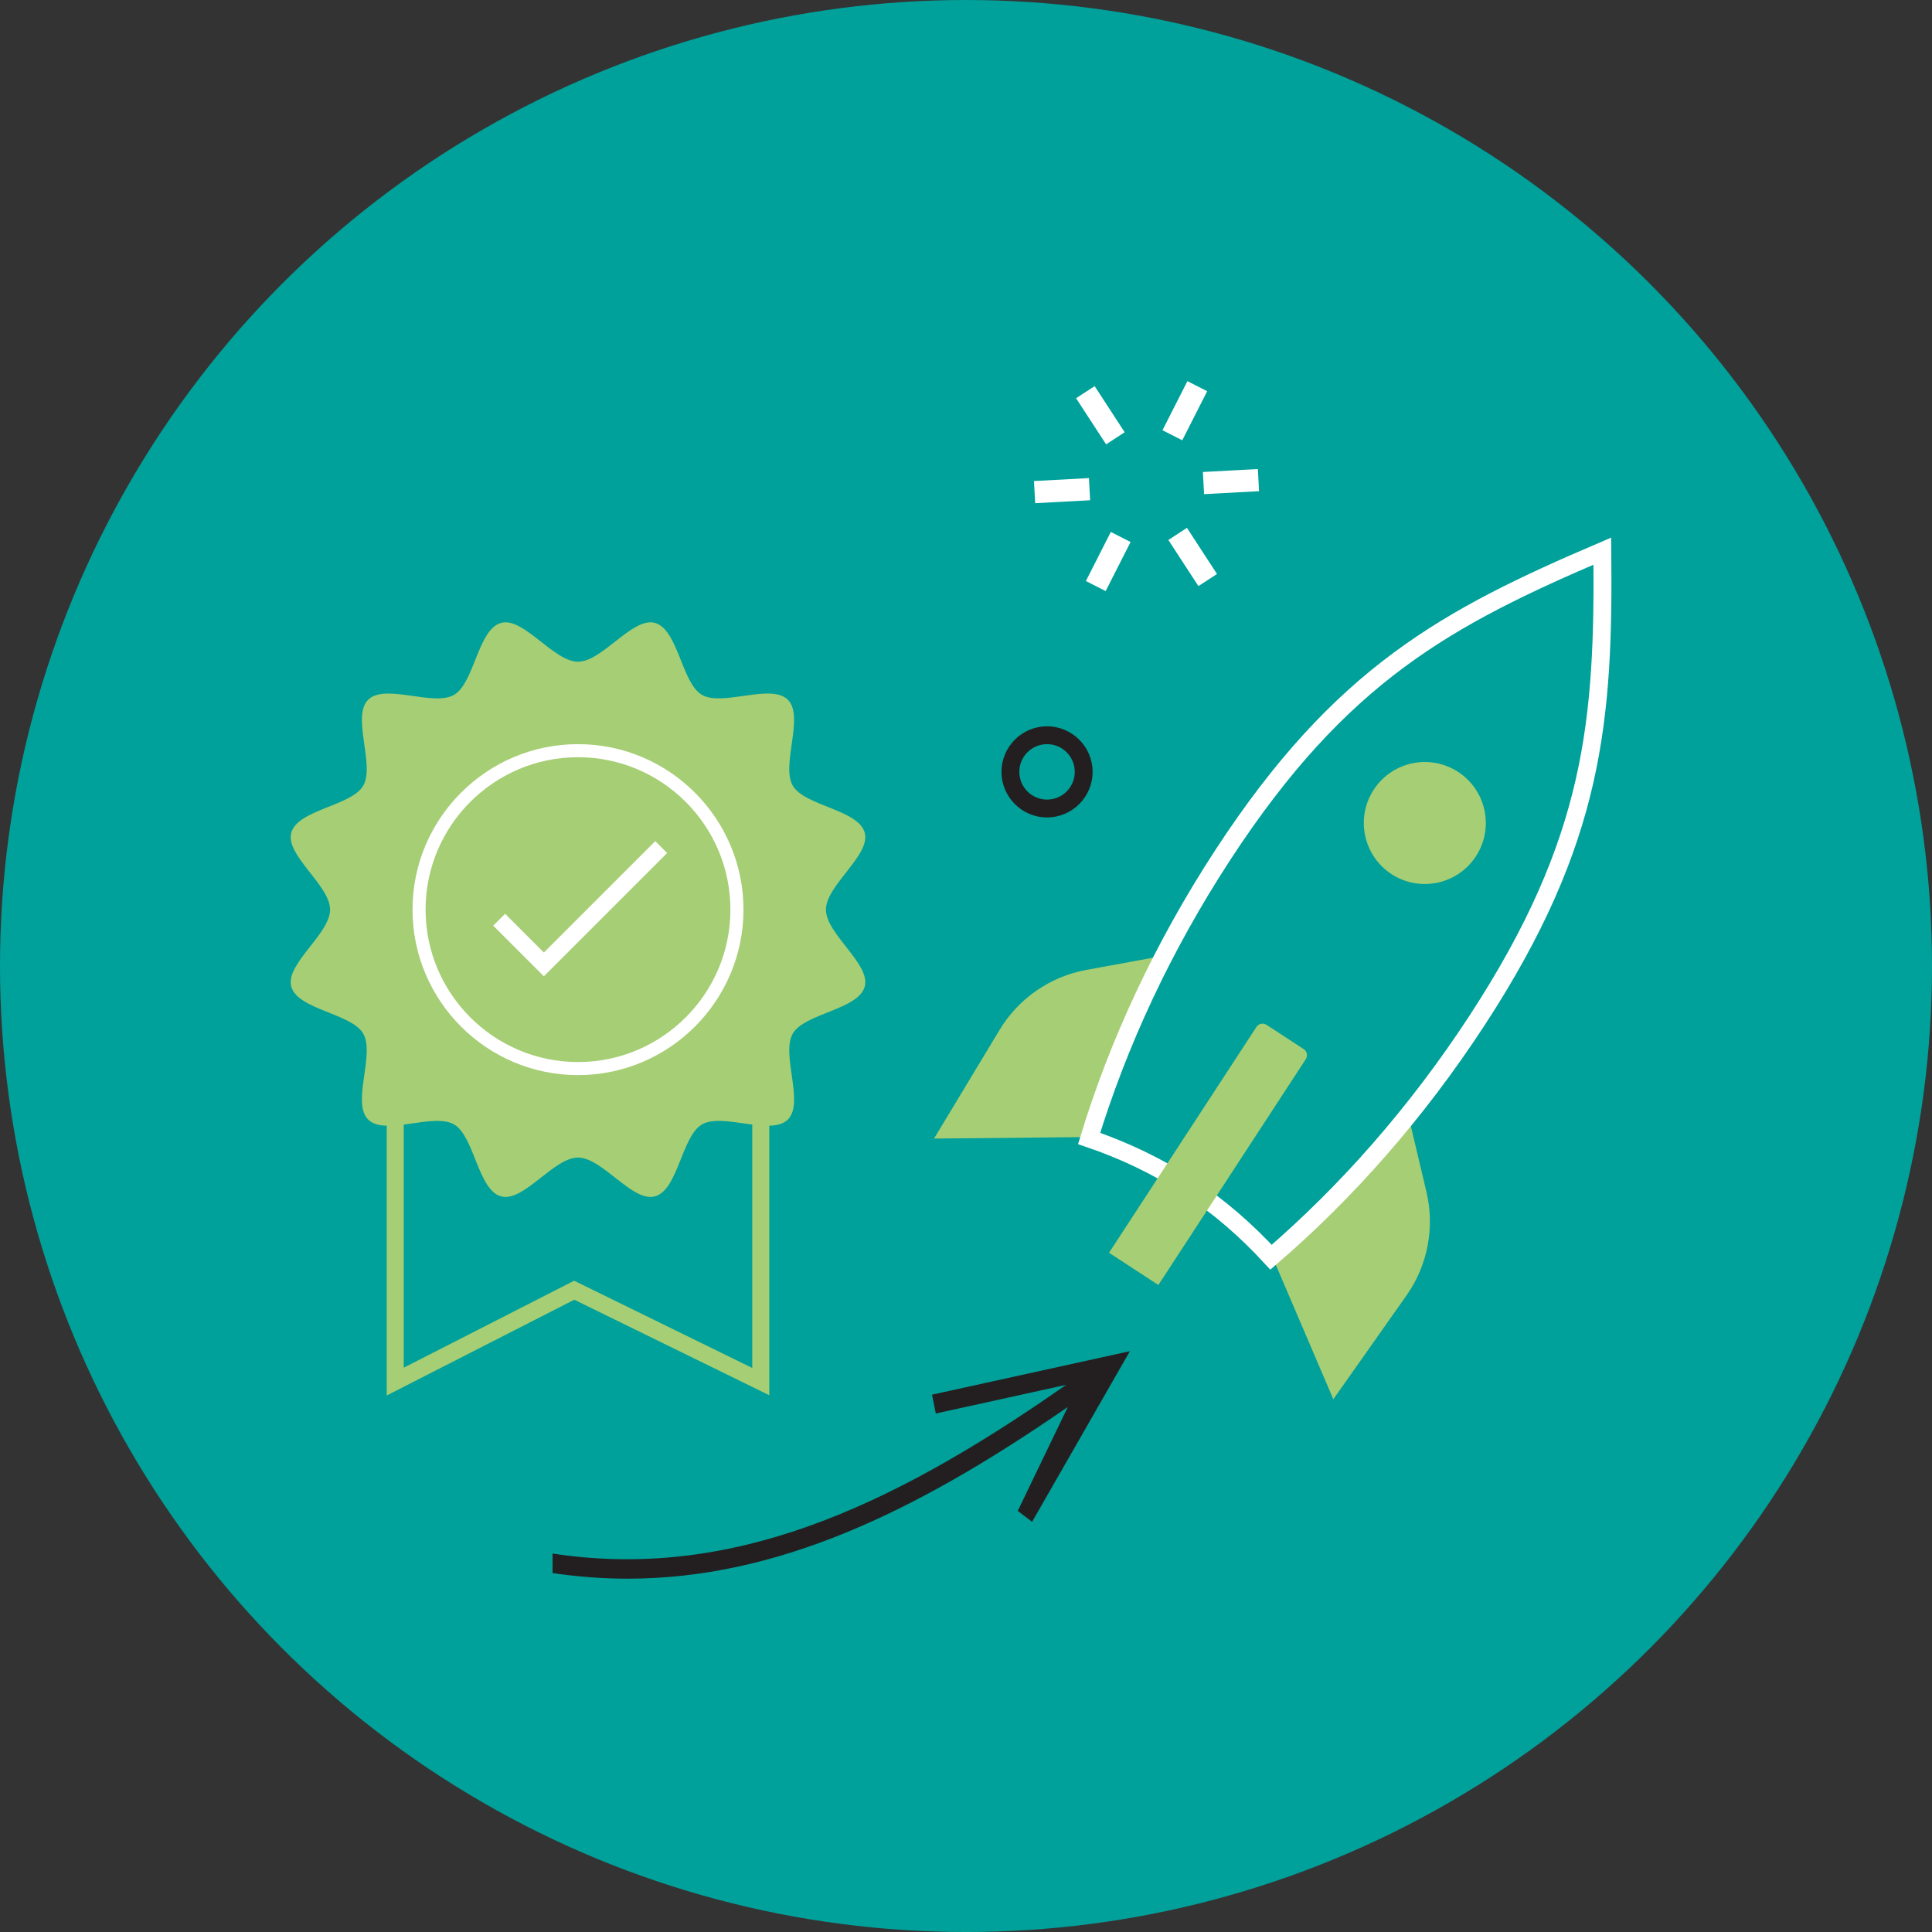 <?xml version="1.0" encoding="UTF-8"?>
<svg xmlns="http://www.w3.org/2000/svg" id="Layer_1" viewBox="0 0 161.841 161.841">
  <rect x="0" y="0" width="161.841" height="161.841" fill="#333333" stroke="none"/>
  <defs>
    <style>
      .cls-1 {
        fill: none;
        stroke: #a6ce74;
        stroke-width: 1.425px;
      }

      .cls-1, .cls-2, .cls-3 {
        stroke-miterlimit: 10;
      }

      .cls-4 {
        fill: #a6ce74;
      }

      .cls-5, .cls-3 {
        fill: #231f20;
      }

      .cls-2 {
        stroke: #fff;
        stroke-width: 1.5px;
      }

      .cls-2, .cls-6 {
        fill: #00a19a;
      }

      .cls-3 {
        stroke: #00a19a;
        stroke-width: .25px;
      }

      .cls-7 {
        fill: #fff;
      }
    </style>
  </defs>
  <circle class="cls-6" cx="80.921" cy="80.921" r="80.921"></circle>
  <g>
    <g>
      <polygon class="cls-1" points="63.729 87.665 63.729 115.735 48.1 108.08 33.107 115.735 33.107 87.665 63.729 87.665"></polygon>
      <path class="cls-4" d="M69.188,76.199c0-2.043,3.755-4.552,3.252-6.436-.521-1.949-5.043-2.243-6.03-3.949-1.002-1.731.994-5.791-.411-7.196-1.405-1.405-5.465.591-7.196-.41-1.707-.988-2-5.509-3.949-6.03-1.884-.504-4.393,3.252-6.436,3.252-2.043,0-4.552-3.755-6.436-3.252-1.949.521-2.243,5.043-3.949,6.03-1.731,1.002-5.791-.994-7.196.411-1.405,1.405.591,5.465-.41,7.196-.988,1.707-5.509,2-6.03,3.949-.504,1.884,3.252,4.393,3.252,6.436,0,2.043-3.755,4.552-3.252,6.436.521,1.949,5.043,2.243,6.03,3.949,1.002,1.731-.994,5.791.411,7.196,1.405,1.405,5.465-.591,7.196.41,1.707.988,2,5.509,3.949,6.03,1.884.504,4.393-3.252,6.436-3.252,2.043,0,4.552,3.755,6.436,3.252,1.949-.521,2.243-5.043,3.949-6.03,1.731-1.002,5.791.994,7.196-.411,1.405-1.405-.591-5.465.41-7.196.988-1.707,5.509-2,6.03-3.949.504-1.884-3.252-4.393-3.252-6.436Z"></path>
      <path class="cls-7" d="M48.418,90.061c-7.643,0-13.862-6.219-13.862-13.863,0-7.643,6.219-13.862,13.862-13.862s13.862,6.219,13.862,13.862c0,7.644-6.219,13.863-13.862,13.863ZM48.418,63.431c-7.04,0-12.767,5.727-12.767,12.767s5.727,12.768,12.767,12.768,12.767-5.728,12.767-12.768-5.727-12.767-12.767-12.767Z"></path>
    </g>
    <polygon class="cls-7" points="45.559 81.783 41.316 77.541 42.312 76.546 45.559 79.792 54.891 70.46 55.886 71.455 45.559 81.783"></polygon>
  </g>
  <path class="cls-5" d="M87.709,68.476c-2.105,0-3.817-1.712-3.817-3.817s1.712-3.817,3.817-3.817,3.817,1.712,3.817,3.817-1.712,3.817-3.817,3.817ZM87.709,62.336c-1.281,0-2.322,1.042-2.322,2.322s1.042,2.322,2.322,2.322c1.28,0,2.322-1.042,2.322-2.322s-1.042-2.322-2.322-2.322Z"></path>
  <g>
    <rect class="cls-7" x="98.98" y="44.353" width="1.858" height="4.611" transform="translate(-9.273 62.086) rotate(-33.076)"></rect>
    <rect class="cls-7" x="91.248" y="32.479" width="1.858" height="4.611" transform="translate(-4.046 55.942) rotate(-33.076)"></rect>
    <rect class="cls-7" x="100.812" y="39.412" width="4.611" height="1.858" transform="translate(-2.018 5.596) rotate(-3.078)"></rect>
    <rect class="cls-7" x="86.663" y="40.172" width="4.61" height="1.858" transform="translate(-2.081 4.841) rotate(-3.081)"></rect>
    <rect class="cls-7" x="90.529" y="46.109" width="4.611" height="1.858" transform="translate(8.868 108.522) rotate(-63.084)"></rect>
    <rect class="cls-7" x="96.946" y="33.476" width="4.611" height="1.858" transform="translate(23.647 107.333) rotate(-63.086)"></rect>
  </g>
  <path class="cls-3" d="M77.928,116.736l.365,1.822,10.427-2.293c-14.457,10.037-27.68,16.051-42.557,13.728v1.888c2.17.327,4.305.488,6.413.488,12.552,0,24.141-5.599,36.558-14.139l-4.035,8.373,1.396,1.063,8.403-14.662-16.97,3.731Z"></path>
  <g>
    <g>
      <path class="cls-4" d="M92.186,95.241l-13.942.134,5.491-9.105c1.591-2.638,4.237-4.467,7.268-5.022l10.224-1.874-9.041,15.868Z"></path>
      <path class="cls-4" d="M106.206,104.395l5.485,12.818,6.127-8.69c1.775-2.518,2.385-5.676,1.675-8.674l-2.396-10.114-10.891,14.66Z"></path>
    </g>
    <path class="cls-2" d="M99.498,99.356c2.626,1.714,4.931,3.738,6.974,5.96,6.292-5.414,12.189-12.07,17.255-19.829,9.868-15.113,10.633-25.18,10.498-39.319-13,5.563-21.908,10.313-31.776,25.426-5.066,7.759-8.788,15.835-11.214,23.774,2.857.977,5.637,2.273,8.262,3.988Z"></path>
    <path class="cls-4" d="M99.454,84.979h3.711c.339,0,.613.275.613.613v22.588h-4.938v-22.588c0-.339.275-.613.613-.613Z" transform="translate(69.281 -39.676) rotate(33.141)"></path>
    <path class="cls-4" d="M123.633,71.736c-1.543,2.363-4.709,3.028-7.072,1.485-2.363-1.543-3.028-4.709-1.485-7.072,1.543-2.363,4.709-3.028,7.072-1.485,2.363,1.543,3.028,4.709,1.485,7.072Z"></path>
  </g>
</svg>
